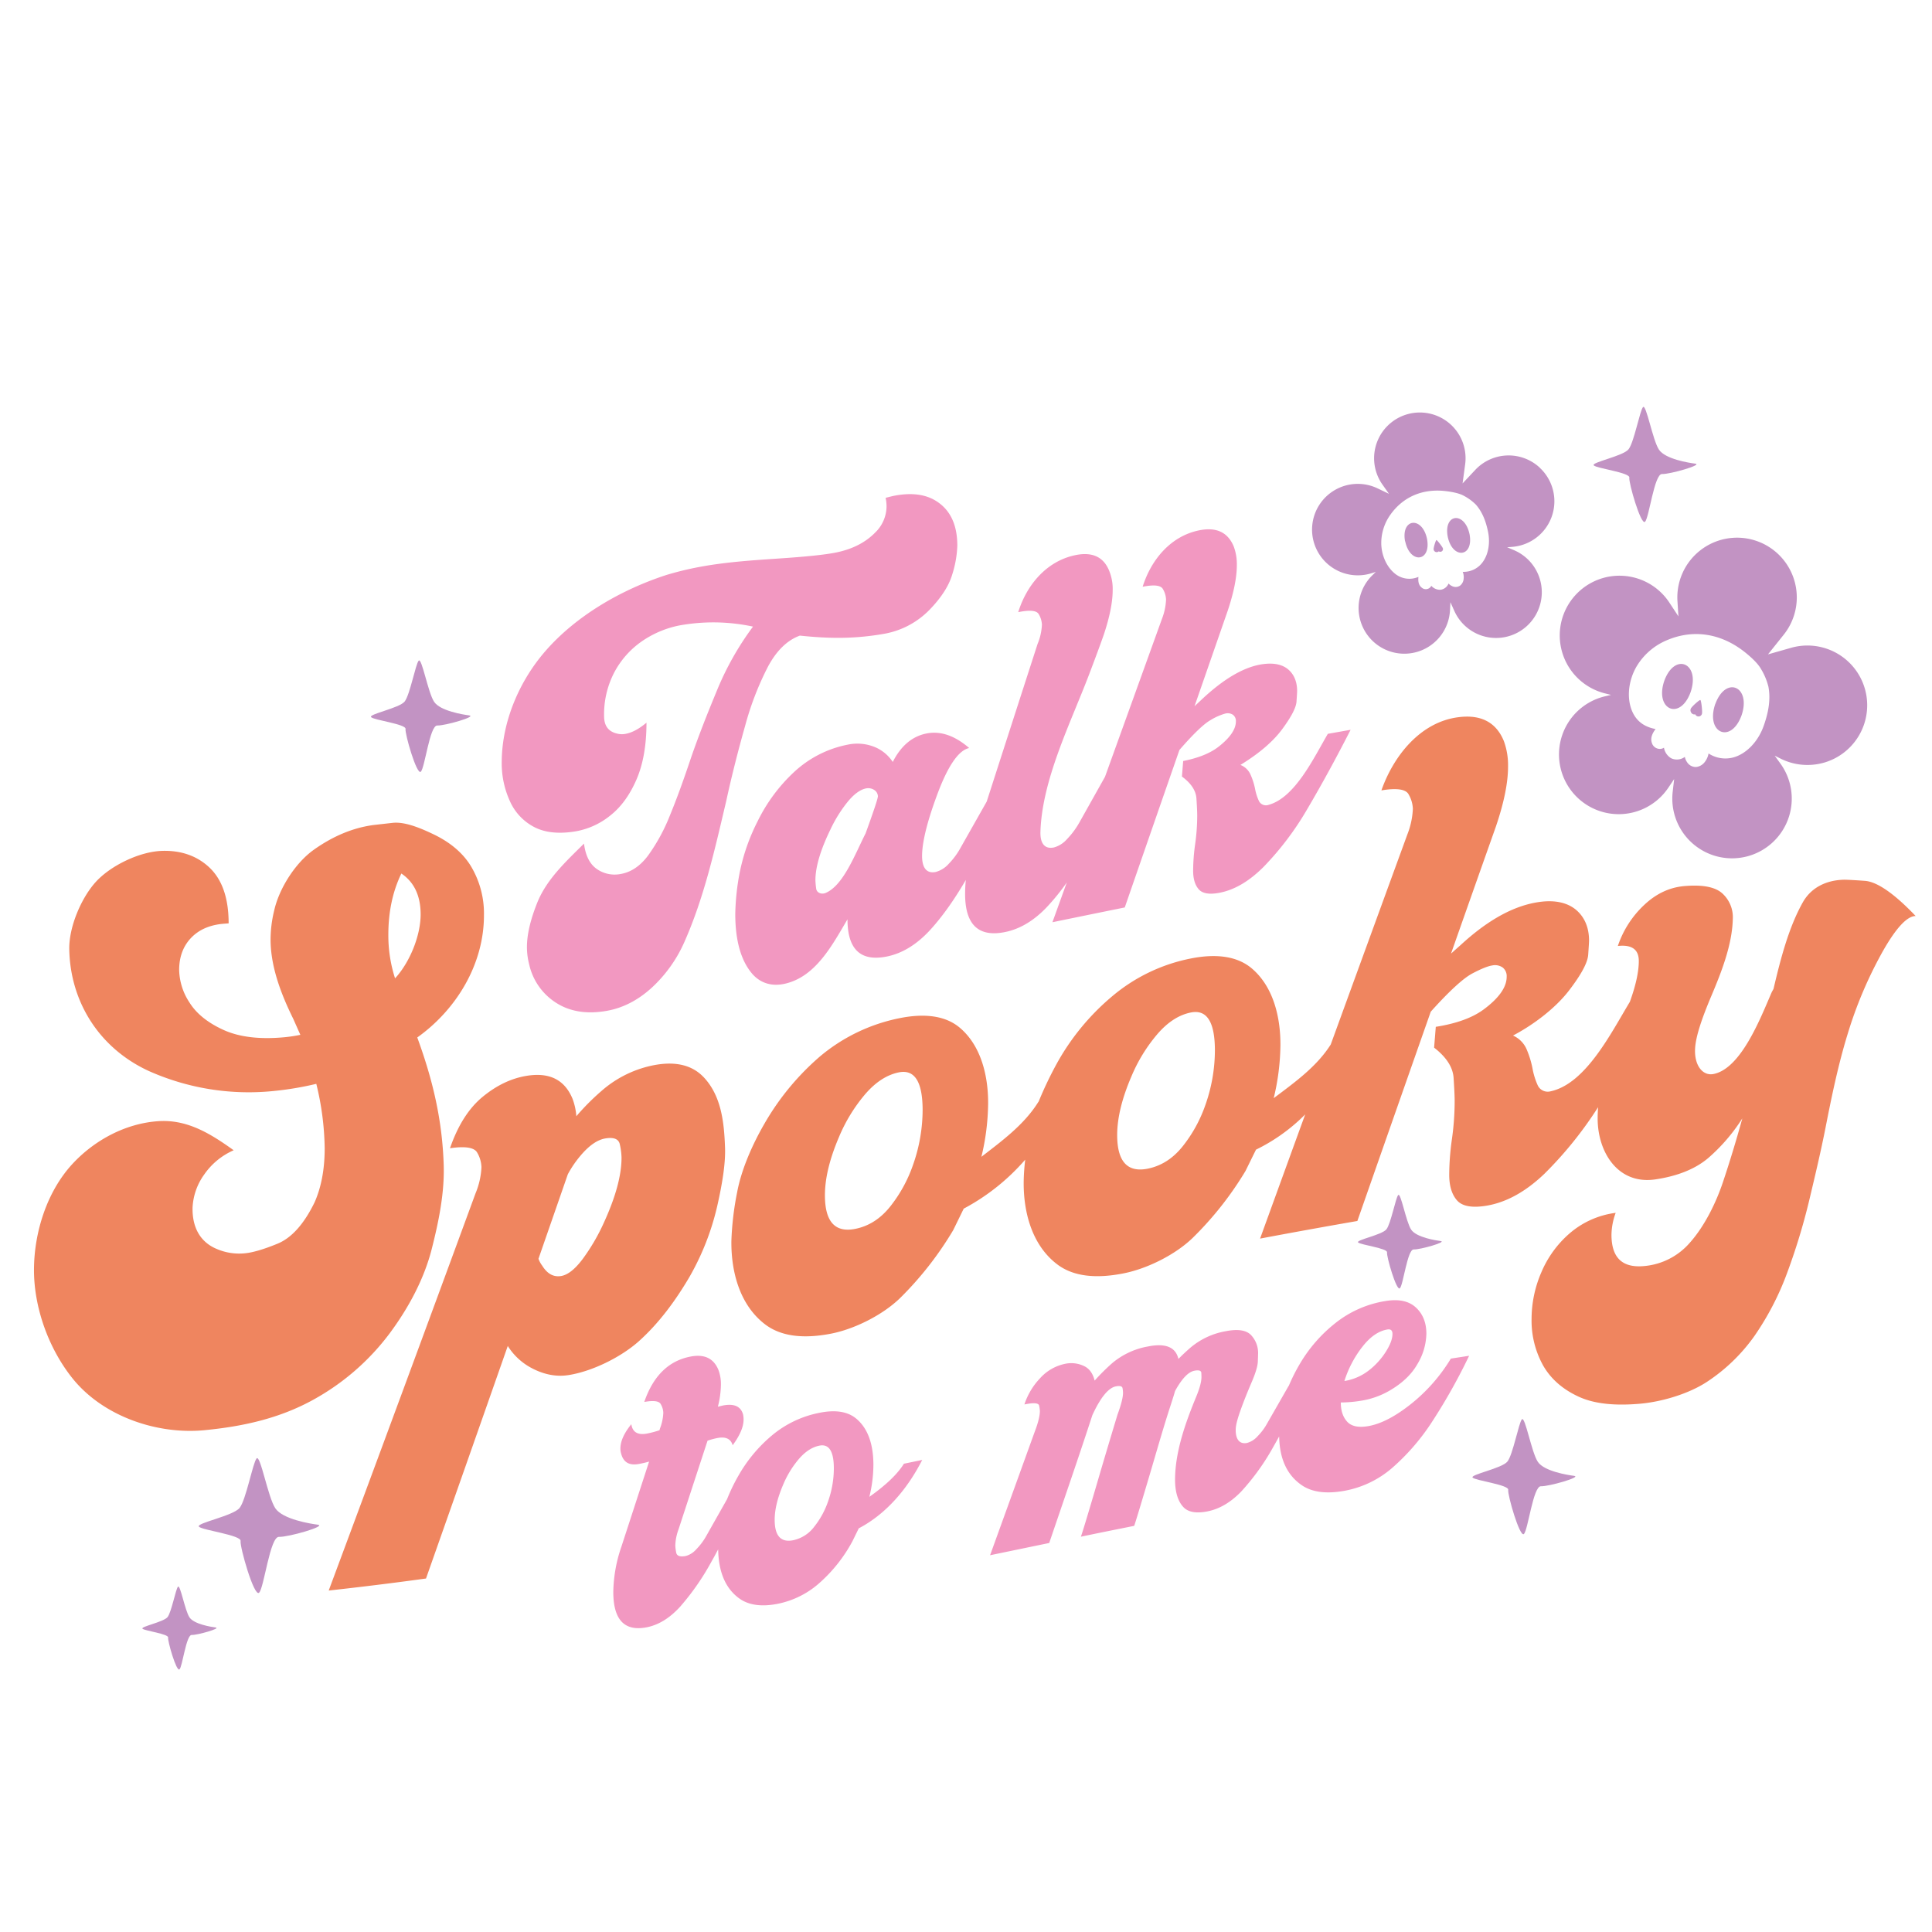 <?xml version="1.0" encoding="UTF-8"?> <svg xmlns="http://www.w3.org/2000/svg" id="Layer_1" data-name="Layer 1" viewBox="0 0 864 864"><defs><style>.cls-1{fill:#c293c3;}.cls-2{fill:#ef855f;}.cls-3{fill:#f298c1;}</style></defs><title>Halloween</title><path class="cls-1" d="M85.75,731.16c-2.51-.11-4.15,14.23-5.5,15.4s-5.32-12.64-5.07-14.25-10.49-3-11.46-3.94,9.45-3,11.2-5.18,3.63-12.39,4.66-13.6,3.11,10.65,5.16,13.71,9.7,4.26,11.65,4.51C99.15,728.17,88.27,731.26,85.75,731.16ZM209.8,319.92c-2.62-.34-12.9-1.95-15.65-6.06s-5.53-20-6.92-18.4-3.91,15.29-6.26,18.26-16.34,5.65-15,7,15.73,3.12,15.39,5.28,5,20.7,6.81,19.13,4-20.82,7.39-20.68S213.49,320.41,209.8,319.92ZM142.05,681.84c-3.16-.42-15.61-2.36-18.93-7.34s-6.7-24.25-8.38-22.27-4.72,18.5-7.57,22.1-19.78,6.84-18.2,8.42,19,3.77,18.62,6.39,6,25.05,8.24,23.15,4.86-25.19,8.94-25S146.52,682.42,142.05,681.84ZM703.89,660c-2.7-.35-13.32-2-16.16-6.25s-5.72-20.71-7.15-19-4,15.8-6.46,18.87-16.88,5.84-15.54,7.18,16.25,3.22,15.9,5.46,5.16,21.38,7,19.76,4.15-21.5,7.63-21.36S707.71,660.49,703.89,660Zm54.16-452.66c-2.7-.35-13.32-2-16.16-6.26s-5.72-20.7-7.15-19-4,15.8-6.46,18.86-16.88,5.84-15.54,7.19,16.25,3.22,15.9,5.46,5.16,21.38,7,19.76,4.15-21.5,7.63-21.36S761.87,207.82,758.05,207.32ZM644.24,555c-2.2-.28-10.84-1.64-13.15-5.09s-4.66-16.85-5.82-15.47S622,547.27,620,549.77s-13.74,4.75-12.65,5.85,13.22,2.62,12.94,4.44,4.2,17.4,5.72,16.08,3.38-17.5,6.21-17.38S647.35,555.39,644.24,555Z"></path><path class="cls-2" d="M174.33,596.19c8.39-11.31,15.35-24.25,18.75-37.65,3.07-12.1,5.74-24.93,5.35-37.51-.62-19.78-4.73-37.57-11.63-56.53l-.19-.54c17.59-12.52,29.86-32.88,29.82-54.71a41.11,41.11,0,0,0-6-22.17c-4-6.41-10.05-10.85-16.5-13.95-7.05-3.39-13.41-5.72-18.47-5.13l-8,.9c-9.63,1.19-18.74,5.14-27.2,11.17-8.16,5.82-15.43,17.24-17.63,27.06A55.22,55.22,0,0,0,121,420.6c.13,12.1,4.81,24.21,10.13,35,1.28,2.87,1.91,4.31,3.19,7.18a66.46,66.46,0,0,1-6.94,1.06c-11.25,1.08-20.41-.05-27.47-3.27s-12.13-7.34-15.19-12.27a27.42,27.42,0,0,1-4.6-14.54c0-6.12,2-11.2,6-15,3.54-3.36,8.32-5.24,14.07-5.67l2.06-.16q0-16.87-8.63-25c-5.75-5.41-13-7.64-21-7.42-10.12.26-23.16,6.58-29.82,13.93-6.49,7.17-12,20.14-11.82,30.07.44,23.86,13.72,44.52,35.82,54.56a109.63,109.63,0,0,0,55.7,8.82,140.71,140.71,0,0,0,18.95-3.19,126.91,126.91,0,0,1,3.75,28.85q0,13.89-4.5,24.11-7.14,14.64-16.6,18.53c-6.32,2.59-11.22,4-14.72,4.3a25.39,25.39,0,0,1-12.57-2c-7.13-3-10.92-9.44-10.69-18.58a27.56,27.56,0,0,1,5.16-14.6,31.15,31.15,0,0,1,13.22-10.91c-10.21-7.31-20.65-13.9-33.76-13-14.63,1-28.56,8.5-38.44,19.22C20.89,533.05,15.33,551.1,15.2,567.44c-.14,17.14,6.52,35.62,17.25,49,13.67,17,37.85,25.21,59.08,23.14,16.88-1.65,33.25-5.15,48.57-13.61A107.11,107.11,0,0,0,174.33,596.19Zm5.16-205.55c5.75,3.87,8.5,9.92,8.62,17.79.16,9.71-4.82,21.94-11.44,29.08a62.37,62.37,0,0,1-3-19.49Q173.67,402.65,179.49,390.64Zm135.22,91.11c-5.11-5.4-12.45-7.2-21.95-5.46A49.89,49.89,0,0,0,269,487.87a104.68,104.68,0,0,0-11.26,11.32,27.48,27.48,0,0,0-1.69-7.78c-3.5-8.53-10.31-11.94-20.44-10.31q-10.31,1.65-19.69,9.34T201.24,513.5c6.88-1,10.94-.34,12.19,2a13.76,13.76,0,0,1,1.88,6.47,34.38,34.38,0,0,1-2.63,11.65Q180.06,622.51,147,711.3q21.79-2.4,43.51-5.38,18.34-52,36.57-104a27.9,27.9,0,0,0,9.94,9.49c5.88,3.3,11.64,4.38,17.07,3.56,10.67-1.63,23.54-8,31.51-15.08,9.13-8.16,16.51-18.26,22.69-28.76a115.94,115.94,0,0,0,12.47-31.82c2.26-10,3.77-19.18,3.47-26.36C323.83,502.45,322.74,490.24,314.71,481.75Zm-44.64,65A89.28,89.28,0,0,1,260.6,563q-5.16,6.88-9.66,7.64-5.06.84-8.44-4.6a11.86,11.86,0,0,1-1.69-3.11q6.57-18.9,13.13-37.8a48,48,0,0,1,5.82-8.49q5.63-6.6,10.87-7.51,5.82-1,6.57,2.68a31.24,31.24,0,0,1,.75,5.77Q278,529.42,270.07,546.75ZM834,393.92c-5.38-.39-8.57-.53-9.56-.5-8.13.24-14.64,3.76-18.2,10.08-6.4,11.38-10,25.51-13.12,38.76l-.75,1.35c-5,11.51-13.69,34.22-26.07,36.69-4.78.95-8.65-3.75-8.25-11.32.29-5.64,3.17-13.88,7.31-23.68,4.51-10.67,9.27-22.79,9.56-34.3a14.39,14.39,0,0,0-4.78-11.55c-3.18-2.82-8.84-3.91-17-3.18q-9.95.89-18,8.57a44.45,44.45,0,0,0-11.63,18.21c6.25-.69,9.37,1.56,9.37,6.69,0,4.86-1.36,11-4,18.28-8.38,13.88-19.66,36.54-35.37,40a4.94,4.94,0,0,1-5.81-2.61,32.18,32.18,0,0,1-2.35-7.57,42.17,42.17,0,0,0-2.62-8.55,11.85,11.85,0,0,0-6.1-6.19c8.91-4.68,18.76-12,25-20.09,5.46-7.12,8.37-12.46,8.62-16.05s.38-5.7.38-6.33c0-5.37-1.69-9.83-5.07-13.08-3.9-3.76-9.84-5.24-17.25-4.17C675,405.26,663,413.61,653.22,422.61c-1.73,1.53-2.59,2.3-4.31,3.84q10-28.41,20.06-56.81,5.44-16,5.44-26.85a31.4,31.4,0,0,0-1.87-11.36c-3.51-8.63-10.52-12-20.45-10.68-17,2.21-28.94,17.39-34.32,32.72,6.88-1.16,11-.53,12.19,1.82a13.88,13.88,0,0,1,1.88,6.35,35.22,35.22,0,0,1-2.44,11.47q-17.17,47-34.29,94h0c-6.34,10-16.22,17-25.5,24a105,105,0,0,0,3-23.43c.12-12.41-3-26.25-12.76-34.56-6.21-5.3-15.39-6.8-27-4.54a77.7,77.7,0,0,0-35.45,16.94,106.33,106.33,0,0,0-24.85,30.21,167.3,167.3,0,0,0-8.1,17h-.06c-6.33,10.2-16.19,17.4-25.5,24.6a105.33,105.33,0,0,0,3-23.5c.13-12.32-3-26.14-12.75-34.3-6.22-5.2-15.4-6.54-27-4.17a79.44,79.44,0,0,0-35.45,17.09,115.56,115.56,0,0,0-24.84,30.09c-5.19,8.95-10.26,20.23-12.19,30.61A132.88,132.88,0,0,0,327.08,555c-.15,13.69,3.7,28.67,15.19,37.35,7,5.25,16.77,6.43,28.89,4.16,10.86-2,23.85-8.54,31.69-16.33a151.46,151.46,0,0,0,23.44-30.07c1.88-3.84,2.82-5.76,4.69-9.6a96,96,0,0,0,27.5-21.9,94.58,94.58,0,0,0-.68,9.78c-.16,13.63,3.67,28.59,15.19,37.18,7,5.19,16.77,6.31,28.88,4,10.85-2,23.83-8.44,31.7-16.17A149.58,149.58,0,0,0,557,523.65c1.88-3.81,2.81-5.72,4.69-9.52a81,81,0,0,0,22-15.76q-10.1,27.76-20.18,55.54,21.73-4.1,43.51-7.88,16.38-46.81,32.82-93.6c8.38-9.33,14.6-15,18.66-17.13s7-3.29,8.91-3.56a6,6,0,0,1,4.6.94,4.88,4.88,0,0,1,1.78,4.15c0,4.63-3.45,9.54-10.32,14.62-5.08,3.75-12.25,6.31-21.38,7.75l-.75,9.31c5.5,4.26,8.41,8.79,8.72,13.55s.47,8.21.47,10.34a121.39,121.39,0,0,1-1.22,17,116.8,116.8,0,0,0-1.21,16q0,7.3,3.37,11.29c2.25,2.66,6.44,3.52,12.57,2.62,9.12-1.34,18-6.13,26.63-14.39a171.49,171.49,0,0,0,24-29.77c-.11,1.56-.18,3.12-.19,4.68-.15,15.1,8.87,30.14,25.88,27.59,8.73-1.3,17.07-4.1,23.44-9.43a80.44,80.44,0,0,0,15.38-17.85q-4.12,14.93-8.63,28.39c-3.07,9.22-8.24,19.82-14.82,27.19a30.44,30.44,0,0,1-20.25,10.45c-9.88,1-14.82-3.6-14.82-14a29.39,29.39,0,0,1,1.88-9.78A39.12,39.12,0,0,0,702,551.52a47.43,47.43,0,0,0-12.75,17.58,52.47,52.47,0,0,0-4.32,20.55,41.38,41.38,0,0,0,5.16,21q5.16,9,15.85,13.93c7.12,3.31,16.42,4.13,27.38,3.18,9.72-.84,21.81-4.37,30.1-9.83a79.53,79.53,0,0,0,21.19-20.5,125.56,125.56,0,0,0,14.54-28A284,284,0,0,0,809,537.19c2.6-10.93,5.26-22.07,7.41-33,2.7-13.78,5.64-28,9.75-41.39a186.29,186.29,0,0,1,16-37.67c5.9-10.33,10.78-15.48,14.53-15.48C847,399.48,839.38,394.3,834,393.92ZM408.29,521a63,63,0,0,1-10.22,18.61q-6.48,8.08-15.47,9.92-13.69,2.81-13.69-15c0-7.75,2.2-16.53,6.37-26.24a72.9,72.9,0,0,1,11.54-18.85q7-8.19,15.09-9.86,10.69-2.2,10.69,16.93A74.11,74.11,0,0,1,408.29,521ZM539,494.3a62.33,62.33,0,0,1-10.23,18.5q-6.46,8-15.47,9.83-13.69,2.75-13.69-15.05c0-7.75,2.21-16.53,6.38-26.23a71.93,71.93,0,0,1,11.53-18.82q7-8.16,15.1-9.75,10.7-2.1,10.69,17.05A73.7,73.7,0,0,1,539,494.3Z"></path><path class="cls-3" d="M333.22,324.62c-3.13,11.08-6,22.33-8.44,33.57-5,21.19-9.82,43-18.69,63a61.51,61.51,0,0,1-14.78,20.66q-9.19,8.3-19.94,10.2-13.38,2.36-22.66-3.58a27.4,27.4,0,0,1-12.06-17.2,30.87,30.87,0,0,1-1-7.8c0-5.48,1.54-12.17,4.67-19.93,4.25-10.49,13-18.48,20.85-26.28q1,8.06,5.72,11.35a13.88,13.88,0,0,0,10.74,2.23q7-1.24,12.27-8.35a82.38,82.38,0,0,0,9.76-18c3-7.29,5.88-15.28,8.78-23.88,3.6-10.68,7.86-21.39,12.14-31.73a131.4,131.4,0,0,1,16.17-28.66,84.53,84.53,0,0,0-33-.5,44.83,44.83,0,0,0-16.8,7.14,39.27,39.27,0,0,0-12.2,13.76,40.53,40.53,0,0,0-4.6,19.64q0,6.42,5.71,7.78a8.66,8.66,0,0,0,3.91.14q4.32-.78,9.34-5,0,15.19-4.53,25.57t-11.72,16a33.79,33.79,0,0,1-15.26,7q-11.3,1.92-18.62-1.85A24,24,0,0,1,228,358.21a40.78,40.78,0,0,1-3.62-17.77c.15-17.88,7.89-35.91,19.52-49.27,13.76-15.82,33.88-27.44,54-34a138.19,138.19,0,0,1,14.64-3.58c11.63-2.2,23.55-3,35.28-3.79,12.1-.8,20.87-1.67,26.08-2.72q11-2.24,17.57-9a16.41,16.41,0,0,0,5-11.63,18.67,18.67,0,0,0-.42-3.82l3.2-.8q11.16-2.3,18.41,1.64,10.46,5.79,10.46,20.56a47.67,47.67,0,0,1-2.23,12.74q-2.24,7.71-10.18,15.91a37.33,37.33,0,0,1-20.5,10.79c-12.92,2.25-24.08,2.19-37.51.78q-8.51,3.11-14.29,13.93A133.15,133.15,0,0,0,333.22,324.62ZM604,326.37c-6.2,12.14-12.6,23.95-19.52,35.69a132.91,132.91,0,0,1-19.24,25.45c-6.42,6.47-13,10.41-19.8,11.73q-6.84,1.32-9.35-1.53c-1.67-1.91-2.51-4.67-2.51-8.3a86.64,86.64,0,0,1,.91-12,92.44,92.44,0,0,0,.91-12.65q0-2.37-.35-7.68t-6.49-9.81c.23-2.77.34-4.16.56-6.94,6.79-1.34,12.12-3.48,15.9-6.45,5.1-4,7.67-7.8,7.67-11.24a3.43,3.43,0,0,0-1.33-3,4.3,4.3,0,0,0-3.41-.53,26,26,0,0,0-6.63,2.95q-4.53,2.57-13.87,13.32Q515.19,370.61,503,405.82q-16.17,3.27-32.35,6.61l6.42-17.78a99.94,99.94,0,0,1-8.72,10.8q-8.71,9.26-18.75,11.34-18,3.72-18-17.05c0-2,.11-4.1.32-6.22-5.48,9.4-11,17.06-16.43,22.88q-8.72,9.25-18.76,11.33Q379,431.38,379,411.13c-6.81,11.5-14.17,25.67-28,28.8-5.95,1.34-11-.29-14.65-4.5-5-5.87-7.53-14.8-7.53-26.7a106.74,106.74,0,0,1,1.89-18.08,88.67,88.67,0,0,1,8.08-23.33,75.13,75.13,0,0,1,16.32-22.06A49,49,0,0,1,379.16,333,20.62,20.62,0,0,1,392,334.43a17.85,17.85,0,0,1,7.25,6.32q5.44-10.74,14.93-12.7t19.24,6.47c-4.74,1-9.56,8-14.36,21-4.2,11.34-6.56,20.43-6.7,26.76-.12,5.82,2,8.51,6.14,7.66a12.09,12.09,0,0,0,5.86-3.73,32.39,32.39,0,0,0,5.29-7.23l11.61-20.51Q452.61,323.24,464,288a25.25,25.25,0,0,0,1.95-8.63,10,10,0,0,0-1.39-4.66q-1.39-2.57-9.21-.95c3.82-12.23,12.69-22.88,25.66-25.52,7.52-1.52,12.55.83,15.06,7.11a21.35,21.35,0,0,1,1.53,8.47q0,8.1-4,20.07-2.37,6.75-6.69,18.1c-8.43,22-20.89,46.83-21.62,70-.16,5.31,2,7.82,6,7a12,12,0,0,0,5.86-3.71,36.5,36.5,0,0,0,5.43-7.25l11.58-20.64h0q12.75-35.34,25.49-70.68a26.52,26.52,0,0,0,1.81-8.59,10,10,0,0,0-1.39-4.67q-1.39-2.58-9.07-1.05c3.79-12.13,12.6-22.77,25.52-25.28q11.28-2.18,15.2,7.24a22.58,22.58,0,0,1,1.4,8.38q0,8.08-4,20.15l-14.92,42.93,3.21-3q14.22-13.38,26.08-15.61c5.57-1,9.92-.26,12.82,2.35,2.51,2.26,3.77,5.49,3.77,9.49,0,.46-.09,2-.28,4.72s-2.32,6.79-6.41,12.34S563,337,554.73,342.08a8.17,8.17,0,0,1,4.53,4.37,29.81,29.81,0,0,1,2,6.25,22.36,22.36,0,0,0,1.75,5.53,3.5,3.5,0,0,0,4.32,1.7c11.87-3.25,20.26-21.15,26.49-31.76Zm-211.4,30a3.52,3.52,0,0,0-1.11-2.7,4.9,4.9,0,0,0-4.19-1.09q-4,.82-8.29,6.09A60.81,60.81,0,0,0,371.35,371q-6.69,13.77-6.69,22.68a34,34,0,0,0,.35,3.77c.23,1.76,2.32,2.69,4.25,1.86,7.95-3.41,13.06-17.22,17.85-26.64Q392.56,357.61,392.55,356.35Z"></path><path class="cls-3" d="M388.78,669.39a60.77,60.77,0,0,0,1.81-14.22c0-9.54-2.58-16.53-7.72-20.79-3.8-3.15-9.3-4-16.34-2.58a47,47,0,0,0-21.46,10.25,65.93,65.93,0,0,0-15,18.16,80.63,80.63,0,0,0-4.91,10.2h0c-3.77,6.68-5.66,10-9.43,16.68a28.54,28.54,0,0,1-4.42,5.84,9.52,9.52,0,0,1-4.66,2.92q-3.85.72-4.25-1.53a20.83,20.83,0,0,1-.4-3.16,22.78,22.78,0,0,1,1.48-7.32q6.46-19.77,12.94-39.56a34.28,34.28,0,0,1,4.42-1.19q5.57-1.07,6.81,3.23,4.89-6.62,4.88-11.5a11,11,0,0,0-.22-2.23c-1-3.67-4-5-9-4.05l-2.27.55a42.06,42.06,0,0,0,1.36-9.8,18.14,18.14,0,0,0-1.13-6.7q-3.18-7.68-12.38-5.94-14.75,2.79-20.77,20.31c4.16-.75,6.62-.43,7.38,1a8.17,8.17,0,0,1,1.13,3.82,21.58,21.58,0,0,1-1.47,7l-.23.83a44,44,0,0,1-5.67,1.5q-6.14,1.11-6.93-4.2-4.87,6-4.88,10.86a7.59,7.59,0,0,0,.34,2.33q1.49,5.75,7.83,4.61c1.52-.28,3.07-.63,4.66-1.08q-6.18,19-12.37,38a64.71,64.71,0,0,0-3.64,20.28c0,12.34,4.88,17.66,14.65,15.88q8.16-1.49,15.26-9.29a111.41,111.41,0,0,0,14.19-20.51c1-1.69,1.87-3.4,2.8-5.11q.25,15.1,9.18,21.76,6.35,4.78,17.48,2.58a39.8,39.8,0,0,0,19.18-9.8,67.55,67.55,0,0,0,14.19-18.14l2.84-5.8c12.62-6.62,22-18.06,28.38-30.59l-8.18,1.69Q399.91,661.54,388.78,669.39Zm-18.51,2.18a37.83,37.83,0,0,1-6.18,11.23,15.88,15.88,0,0,1-9.37,6q-8.28,1.65-8.28-9.14c0-4.69,1.33-10,3.86-15.86a43.67,43.67,0,0,1,7-11.38q4.25-4.93,9.13-5.92,6.48-1.32,6.47,10.26A44.67,44.67,0,0,1,370.27,671.57Zm278.56-64A76.57,76.57,0,0,1,631,627.87q-10.61,8.43-19.12,9.9-6.58,1.13-9.43-2t-2.83-8.58a56.89,56.89,0,0,0,9-.77,36.58,36.58,0,0,0,12.6-4.41c5.75-3.31,10-7.28,12.66-12a27.26,27.26,0,0,0,4-13.58c0-4.92-1.57-8.84-4.71-11.73s-7.66-3.86-13.57-2.87a48,48,0,0,0-22.36,9.82,65.54,65.54,0,0,0-15.78,18,81.44,81.44,0,0,0-5.15,10.2h-.07c-3.81,6.66-5.72,10-9.53,16.65a25.78,25.78,0,0,1-4.32,5.8,9.57,9.57,0,0,1-4.76,3c-3.33.63-5.17-1.66-5-6.31.07-1.93.91-4.89,2.27-8.67s2.95-7.77,4.77-12,2.76-7.33,2.84-9.39.11-3.2.11-3.43a11.62,11.62,0,0,0-3.18-8.48c-2.11-2.17-5.83-2.75-11.12-1.73a33.38,33.38,0,0,0-16,7.43q-2.71,2.36-5.33,5c-1.21-5.28-5.75-7.15-13.62-5.57a33.85,33.85,0,0,0-16.12,7.57,91.76,91.76,0,0,0-7.72,7.7c-.76-3.1-2.26-5.22-4.43-6.36a13.19,13.19,0,0,0-9.08-1.09,20.62,20.62,0,0,0-10.9,6.39,30.89,30.89,0,0,0-7,11.72c4.16-.86,6.35-.68,6.58.52a16,16,0,0,1,.34,2.37q0,3.29-2.27,9.21l-20,55.33,26.45-5.48c6.47-19.05,13.07-38.06,19.3-57.19Q494,621,499,620c1.82-.36,2.8-.11,3,.77a13.09,13.09,0,0,1,.22,2.11q0,3.06-2.49,9.81-5.34,17.66-8.86,29.73-6.24,21.26-7.49,24.8c9.54-2,14.3-2.93,23.84-4.85q.9-2.57,6.35-20.91c3.23-10.83,6.33-21.92,9.77-32.48.7-2.17,1.47-4.5,2.15-6.9q4.54-8.28,8.63-9.08c2-.4,3.08-.07,3.12,1s.06,1.65.06,1.8q0,3.07-2.27,8.62c-4.79,11.59-9.37,24.32-9.54,36.84-.07,5.9,1.3,10.26,3.86,12.86,2.12,2.14,5.64,2.75,10.56,1.79q8.17-1.59,15.27-9a104.29,104.29,0,0,0,14.19-19.76c.91-1.58,1.79-3.18,2.68-4.78q.25,15,10,21.74,6.81,4.77,19,2.62a44.9,44.9,0,0,0,21.62-10.34,98.49,98.49,0,0,0,18.11-21.11A258.21,258.21,0,0,0,657,606.31Zm-39.67-5.14q5.28-6.87,11.29-7.88c1.51-.25,2.27.42,2.27,2,0,2.19-1,4.86-3,8a32.6,32.6,0,0,1-7.32,8.11,24,24,0,0,1-11.18,4.94A48.74,48.74,0,0,1,609.16,602.41Z"></path><path class="cls-1" d="M756,309.66c-4.79,12.85-16.19,7.62-11.67-5.34C749.13,291.47,760.53,296.7,756,309.66Zm59.58,31.43a26.78,26.78,0,0,1-19.27-1.82l-2.65-1.33,2.56,3.55a26.71,26.71,0,1,1-48.18,12.57l.65-5.65-2.7,4a26.71,26.71,0,1,1-28.29-41l2.75-.65-2.74-.69a26.71,26.71,0,1,1,28.83-40.6l4.06,6.17-.43-6.75a26.71,26.71,0,1,1,47.48,15l-7,8.75L801,289.7a26.71,26.71,0,1,1,14.61,51.39Zm-24.74-34a28.36,28.36,0,0,0-3.32-7.93c-1.61-2.88-5.38-6.08-7.49-7.73-10.62-8.3-22.92-10.11-34.64-5.1a28.62,28.62,0,0,0-13.6,11.87c-3.43,6-4.29,13.23-2.25,18.94h0c2.22,6.17,6.91,8.14,10.84,8.89-1.29,1.74-2.52,3.92-1.6,6.37a3.71,3.71,0,0,0,4.29,2.43,3.53,3.53,0,0,0,1.06-.45A6.84,6.84,0,0,0,747.2,339l.38.2a6,6,0,0,0,5.89-.72,6.2,6.2,0,0,0,.94,2.28,4.62,4.62,0,0,0,4.14,2.24,5.56,5.56,0,0,0,3.82-2.22,8.51,8.51,0,0,0,1.7-3.83,13.77,13.77,0,0,0,13.6.83c4.8-2.27,9-7.23,11.1-13.28C791.14,317.81,791.8,312.3,790.85,307.13Zm-23.73,7.63c-4.52,13,6.88,18.19,11.67,5.34C783.31,307.14,771.91,301.91,767.12,314.76Zm-6.7-1.65c-.18-.35-4,3-4.3,3.91-.53,1.34.76,2.88,2,2.44a1.59,1.59,0,0,0,3-.17C761.42,318.37,760.77,313,760.42,313.11Zm-118-71.58c-.26-.16-1.42,3.53-1.28,4.26a1.38,1.38,0,0,0,2.29.81,1.22,1.22,0,0,0,1.87-1.28C645.11,244.59,642.56,241.32,642.38,241.53Zm-14,.58c2.16,10.29,11.7,9.22,9.76-1.1C636,230.72,626.43,231.8,628.36,242.11ZM647.43,240c2.15,10.3,11.69,9.22,9.76-1.09C655,228.57,645.49,229.65,647.43,240Zm41.21-30.77a20.45,20.45,0,0,1-12.39,35.33l-2.26.17,3.08,1.31a20.45,20.45,0,1,1-26.64,27.27l-1.79-4-.2,3.68a20.45,20.45,0,1,1-34.74-15.7l1.55-1.52-2.07.63a20.45,20.45,0,1,1,2.87-38l5.11,2.44-3-4.25a20.45,20.45,0,1,1,37.06-8.92l-1.15,8.52,5.63-6A20.45,20.45,0,0,1,688.64,209.19Zm-23.18,28.6c-1.07-5.3-2.82-9.18-5.48-12.2a22.36,22.36,0,0,0-5.31-3.89c-2.19-1.25-5.93-1.86-8-2.1-10.24-1.26-19,2.41-24.73,10.33a21.84,21.84,0,0,0-4.23,13.15c.11,5.28,2.41,10.37,6,13.31h0a10.16,10.16,0,0,0,10.62,1.55c-.16,1.66-.1,3.57,1.47,4.81a2.76,2.76,0,0,0,4.29-.81,5.21,5.21,0,0,0,3.8,1.77l.33,0a4.53,4.53,0,0,0,3.58-2.8,4.72,4.72,0,0,0,1.51,1.13,3.54,3.54,0,0,0,3.6-.16,4.24,4.24,0,0,0,1.63-3,6.44,6.44,0,0,0-.4-3.19,10.51,10.51,0,0,0,9.25-4.82C665.68,247.5,666.44,242.6,665.46,237.79Z"></path></svg> 